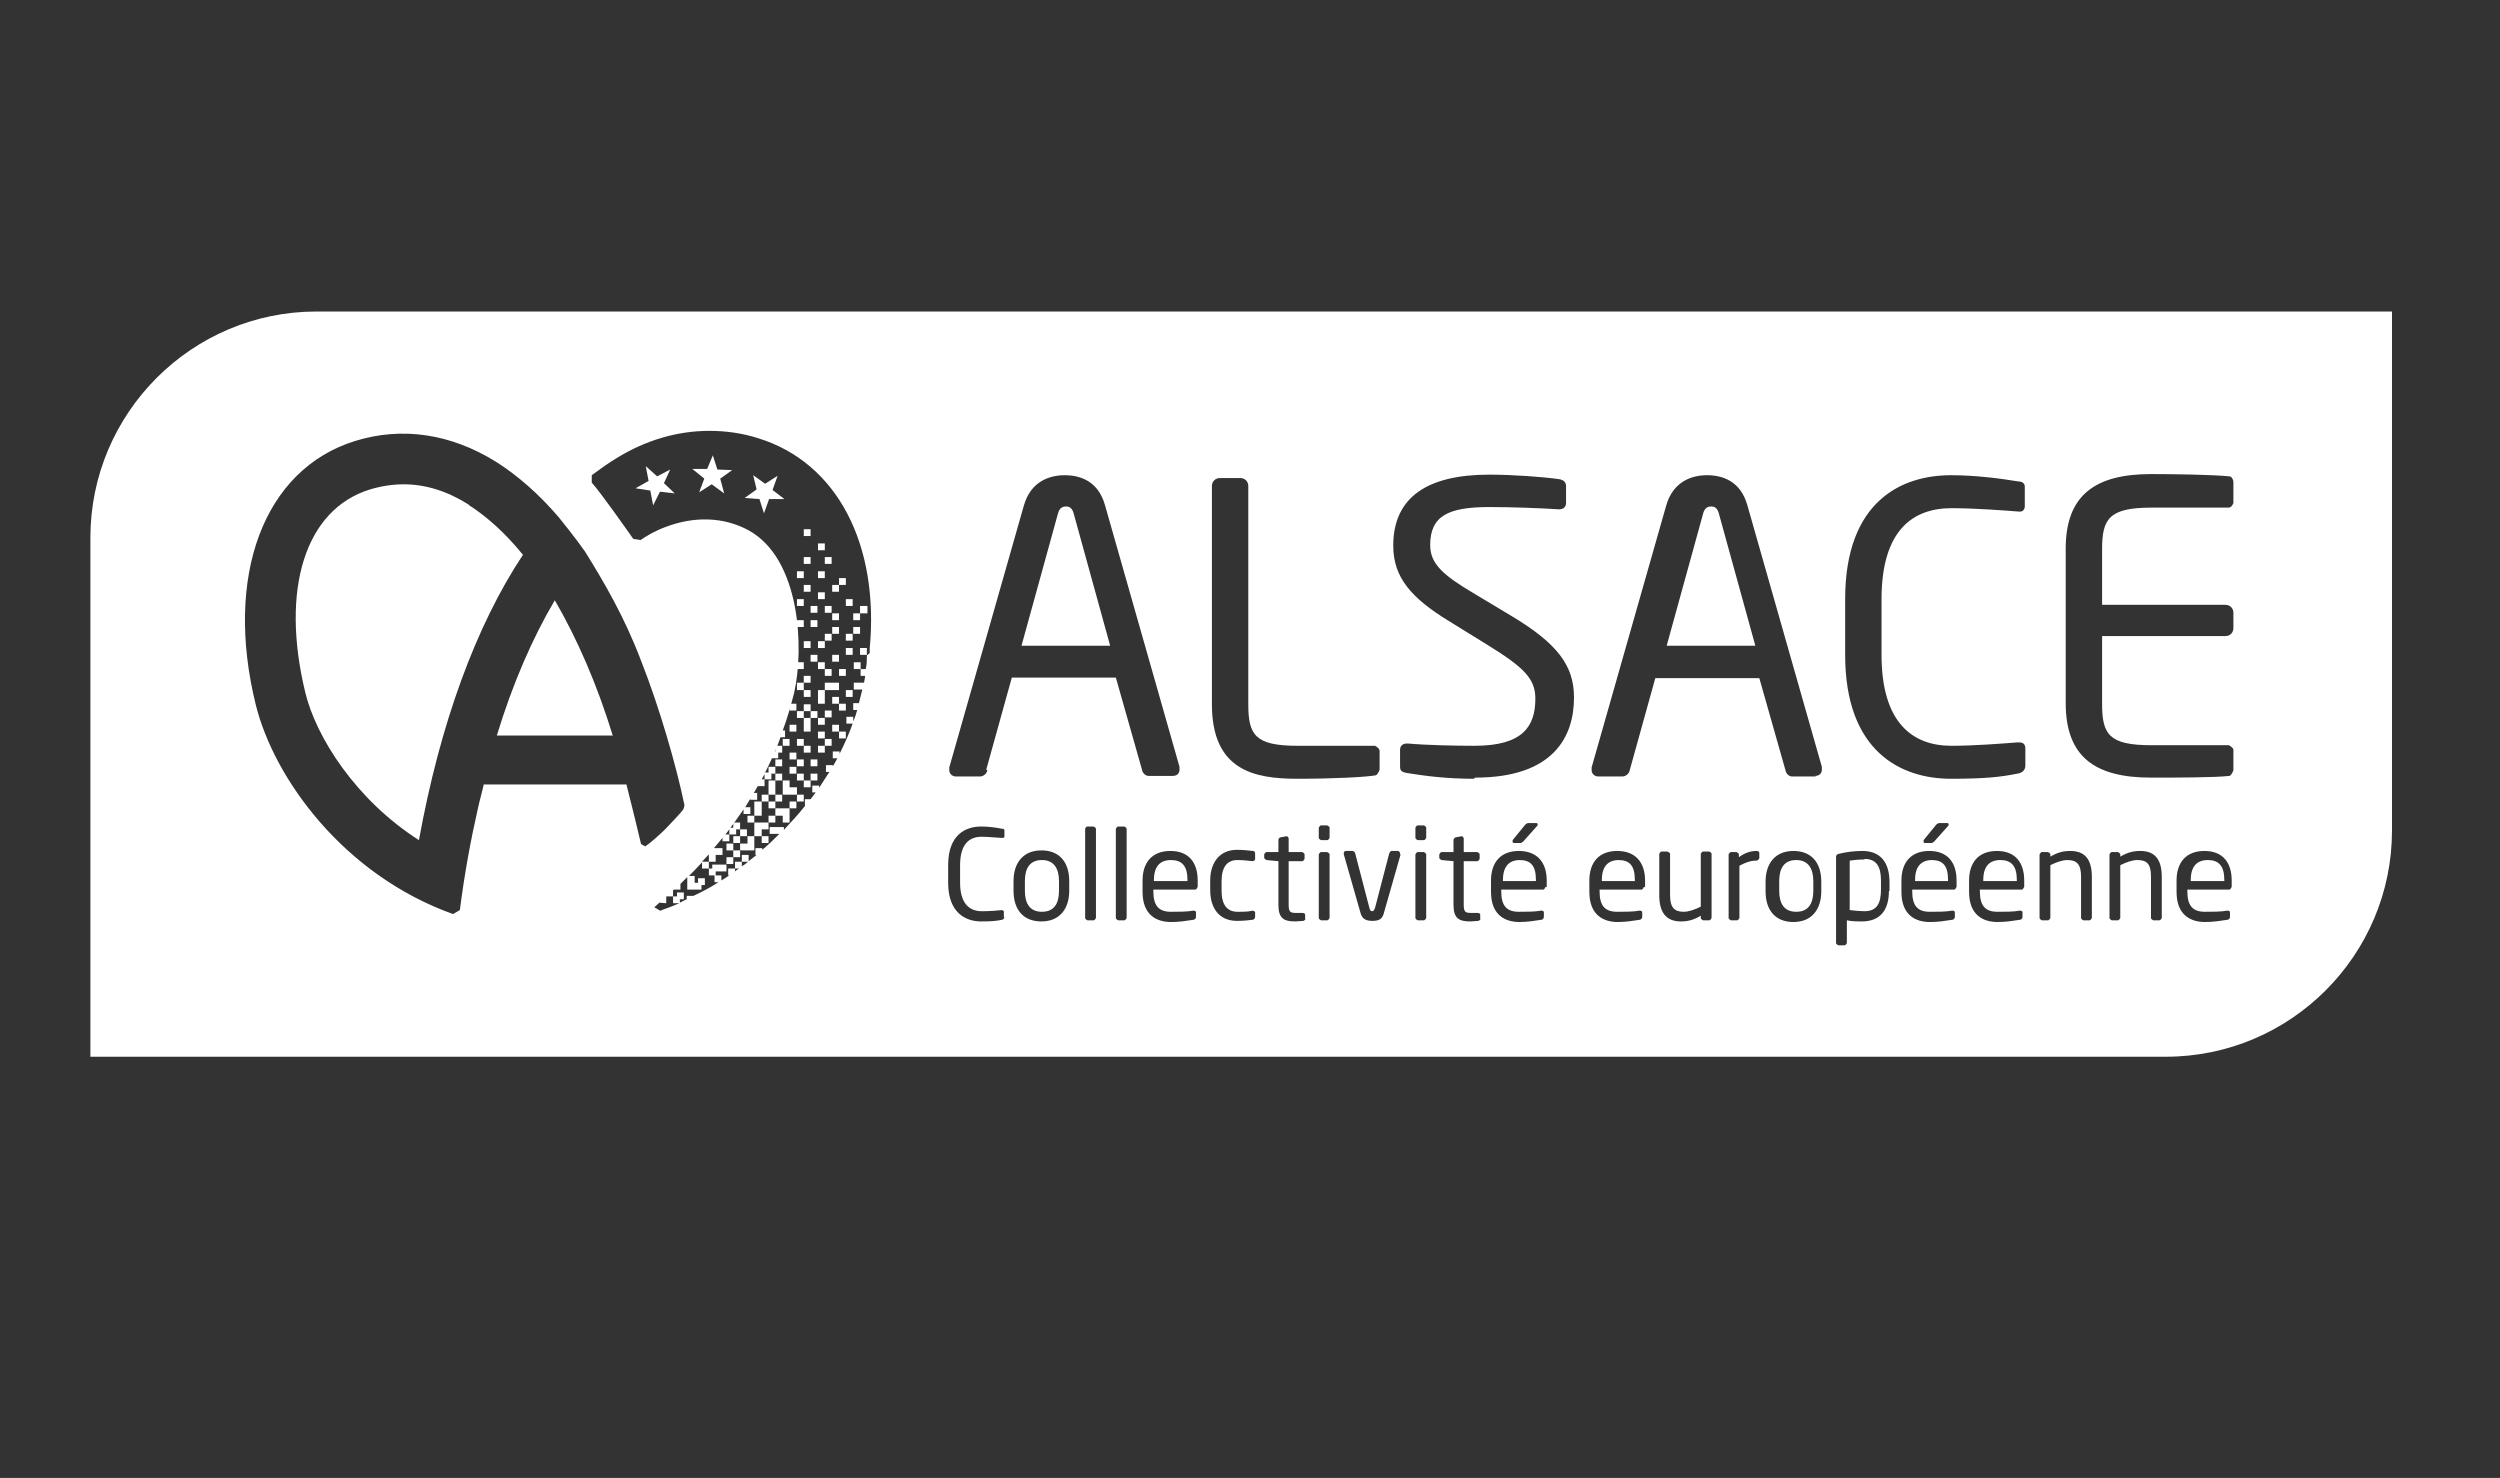 <?xml version="1.0" encoding="UTF-8"?>
<svg id="Layer_1" data-name="Layer 1" xmlns="http://www.w3.org/2000/svg" viewBox="0 0 43.98 26">
  <rect x="0" y="0" width="43.98" height="26" fill="#333333" stroke="none"/>
  <defs>
    <style>
      .cls-1 {
        fill: #fff;
        stroke-width: 0px;
      }
    </style>
  </defs>
  <polygon class="cls-1" points="14.88 12.5 14.88 12.38 14.76 12.38 14.76 12.26 14.64 12.26 14.64 12.38 14.76 12.38 14.76 12.5 14.88 12.5"/>
  <polygon class="cls-1" points="14.64 12.01 14.55 12.01 14.51 12.01 14.51 12.14 14.55 12.14 14.64 12.14 14.73 12.14 14.76 12.14 14.76 12.01 14.73 12.01 14.64 12.01"/>
  <polygon class="cls-1" points="14.39 12.19 14.39 12.26 14.39 12.31 14.39 12.38 14.51 12.38 14.51 12.31 14.51 12.26 14.51 12.19 14.51 12.14 14.39 12.14 14.39 12.19"/>
  <rect class="cls-1" x="14.14" y="10.29" width=".12" height=".12"/>
  <rect class="cls-1" x="14.14" y="11.28" width=".12" height=".12"/>
  <rect class="cls-1" x="14.26" y="11.52" width=".12" height=".12"/>
  <rect class="cls-1" x="14.51" y="11.77" width=".12" height=".12"/>
  <rect class="cls-1" x="14.26" y="10.91" width=".12" height=".12"/>
  <path class="cls-1" d="m15.13,11.4v.12h.12s0-.06,0-.08v-.04h-.12Z"/>
  <polygon class="cls-1" points="11.79 8.26 11.56 8.38 11.36 8.2 11.41 8.46 11.18 8.59 11.44 8.63 11.49 8.89 11.61 8.65 11.87 8.68 11.68 8.5 11.79 8.26"/>
  <rect class="cls-1" x="14.88" y="12.14" width=".12" height=".12"/>
  <rect class="cls-1" x="14.26" y="13.61" width=".12" height=".12"/>
  <rect class="cls-1" x="14.76" y="10.17" width=".12" height=".12"/>
  <rect class="cls-1" x="14.64" y="10.29" width=".12" height=".12"/>
  <polygon class="cls-1" points="12.62 8.26 12.54 8.01 12.44 8.25 12.18 8.25 12.39 8.42 12.3 8.66 12.52 8.52 12.74 8.68 12.67 8.42 12.88 8.27 12.62 8.26"/>
  <polygon class="cls-1" points="13.68 8.37 13.46 8.51 13.25 8.36 13.31 8.61 13.1 8.76 13.36 8.78 13.44 9.03 13.53 8.78 13.8 8.78 13.59 8.62 13.68 8.37"/>
  <rect class="cls-1" x="14.64" y="11.03" width=".12" height=".12"/>
  <rect class="cls-1" x="14.26" y="10.66" width=".12" height=".12"/>
  <rect class="cls-1" x="14.39" y="10.42" width=".12" height=".12"/>
  <rect class="cls-1" x="14.39" y="9.56" width=".12" height=".12"/>
  <rect class="cls-1" x="14.14" y="9.31" width=".12" height=".12"/>
  <rect class="cls-1" x="14.39" y="10.05" width=".12" height=".12"/>
  <rect class="cls-1" x="14.02" y="10.54" width=".12" height=".12"/>
  <rect class="cls-1" x="14.14" y="9.8" width=".12" height=".12"/>
  <rect class="cls-1" x="14.02" y="10.05" width=".12" height=".12"/>
  <rect class="cls-1" x="14.51" y="9.8" width=".12" height=".12"/>
  <rect class="cls-1" x="14.39" y="11.65" width=".12" height=".12"/>
  <rect class="cls-1" x="14.39" y="11.28" width=".12" height=".12"/>
  <rect class="cls-1" x="14.64" y="11.52" width=".12" height=".12"/>
  <rect class="cls-1" x="14.51" y="11.15" width=".12" height=".12"/>
  <rect class="cls-1" x="14.64" y="10.79" width=".12" height=".12"/>
  <rect class="cls-1" x="14.51" y="10.66" width=".12" height=".12"/>
  <rect class="cls-1" x="14.14" y="13.73" width=".12" height=".12"/>
  <rect class="cls-1" x="13.89" y="13.24" width=".12" height=".12"/>
  <polygon class="cls-1" points="13.64 14.22 13.64 14.35 13.68 14.35 13.77 14.35 13.77 14.47 13.89 14.47 13.89 14.35 13.89 14.22 13.77 14.22 13.64 14.22"/>
  <rect class="cls-1" x="13.64" y="13.98" width=".12" height=".12"/>
  <polygon class="cls-1" points="13.52 13.98 13.64 13.98 13.64 13.85 13.64 13.73 13.52 13.73 13.52 13.85 13.52 13.98"/>
  <rect class="cls-1" x="13.52" y="14.1" width=".12" height=".12"/>
  <rect class="cls-1" x="13.4" y="13.98" width=".12" height=".12"/>
  <rect class="cls-1" x="13.89" y="14.1" width=".12" height=".12"/>
  <rect class="cls-1" x="13.64" y="13.61" width=".12" height=".12"/>
  <polygon class="cls-1" points="13.77 13.98 13.89 13.98 14.02 13.98 14.02 13.85 13.89 13.85 13.89 13.73 13.77 13.73 13.77 13.85 13.77 13.98"/>
  <rect class="cls-1" x="13.52" y="14.35" width=".12" height=".12"/>
  <path class="cls-1" d="m8.74,12.94h2.04c-.28-.91-.63-1.71-1.02-2.38-.39.66-.74,1.46-1.02,2.38Z"/>
  <path class="cls-1" d="m8.25,8.88c-.38-.24-.76-.36-1.15-.36-.19,0-.39.03-.59.09-1.14.35-1.58,1.75-1.14,3.57.19.79.89,1.89,2,2.6.37-2.04,1-3.77,1.83-5.02-.31-.38-.63-.67-.96-.88Z"/>
  <rect class="cls-1" x="13.77" y="13" width=".12" height=".12"/>
  <rect class="cls-1" x="13.52" y="13.49" width=".12" height=".12"/>
  <rect class="cls-1" x="13.02" y="14.59" width=".12" height=".12"/>
  <rect class="cls-1" x="13.64" y="13.12" width=".12" height=".12"/>
  <rect class="cls-1" x="13.64" y="13.36" width=".12" height=".12"/>
  <rect class="cls-1" x="14.02" y="10.91" width=".12" height=".12"/>
  <rect class="cls-1" x="14.02" y="13.98" width=".12" height=".12"/>
  <polygon class="cls-1" points="13.4 14.47 13.27 14.47 13.27 14.59 13.27 14.71 13.4 14.71 13.4 14.59 13.52 14.59 13.52 14.47 13.4 14.47"/>
  <rect class="cls-1" x="13.4" y="14.71" width=".12" height=".12"/>
  <rect class="cls-1" x="14.02" y="13.36" width=".12" height=".12"/>
  <polygon class="cls-1" points="13.27 14.84 13.27 14.78 13.27 14.71 13.15 14.71 13.15 14.78 13.15 14.84 13.02 14.84 13.02 14.96 13.15 14.96 13.27 14.96 13.27 14.9 13.27 14.84"/>
  <polygon class="cls-1" points="13.27 14.35 13.4 14.35 13.4 14.22 13.4 14.1 13.27 14.1 13.27 14.22 13.27 14.35"/>
  <rect class="cls-1" x="14.02" y="13.61" width=".12" height=".12"/>
  <rect class="cls-1" x="13.89" y="13.49" width=".12" height=".12"/>
  <rect class="cls-1" x="12.9" y="14.47" width=".12" height=".12"/>
  <polygon class="cls-1" points="12.9 14.96 12.9 14.84 12.78 14.84 12.78 14.96 12.9 14.96 12.9 15.08 13.02 15.08 13.02 14.96 12.9 14.96"/>
  <rect class="cls-1" x="13.15" y="14.35" width=".12" height=".12"/>
  <rect class="cls-1" x="12.9" y="14.71" width=".12" height=".12"/>
  <rect class="cls-1" x="11.91" y="15.7" width=".12" height=".12"/>
  <rect class="cls-1" x="12.78" y="15.08" width=".12" height=".12"/>
  <rect class="cls-1" x="12.28" y="15.45" width=".12" height=".12"/>
  <polygon class="cls-1" points="12.65 15.21 12.53 15.21 12.53 15.33 12.65 15.33 12.78 15.33 12.78 15.21 12.65 15.21"/>
  <path class="cls-1" d="m18.33,15.13c-.21,0-.3.14-.3.37v.17c0,.23.09.37.3.37s.3-.14.3-.37v-.17c0-.22-.09-.37-.3-.37Z"/>
  <polygon class="cls-1" points="15.13 10.79 15.01 10.79 15.01 10.91 15.13 10.91 15.13 10.79 15.26 10.79 15.26 10.66 15.13 10.66 15.13 10.79"/>
  <path class="cls-1" d="m31.6,15.13c-.21,0-.3.14-.3.37v.17c0,.23.09.37.3.37s.3-.14.3-.37v-.17c0-.22-.09-.37-.3-.37Z"/>
  <path class="cls-1" d="m28.48,15.13c-.19,0-.3.11-.3.35v.02h.58v-.02c0-.25-.09-.35-.29-.35Z"/>
  <path class="cls-1" d="m18.75,8.91c-.08,0-.12.05-.14.13l-.64,2.32h1.56l-.64-2.32c-.02-.08-.06-.13-.13-.13Z"/>
  <rect class="cls-1" x="14.88" y="11.4" width=".12" height=".12"/>
  <rect class="cls-1" x="14.88" y="10.54" width=".12" height=".12"/>
  <rect class="cls-1" x="15.01" y="11.03" width=".12" height=".12"/>
  <rect class="cls-1" x="14.88" y="11.15" width=".12" height=".12"/>
  <path class="cls-1" d="m35.19,15.13c-.19,0-.3.11-.3.35v.02h.59v-.02c0-.25-.1-.35-.29-.35Z"/>
  <path class="cls-1" d="m26.74,15.13c-.19,0-.3.11-.3.35v.02h.58v-.02c0-.25-.09-.35-.29-.35Z"/>
  <path class="cls-1" d="m33.99,15.13c-.19,0-.3.11-.3.35v.02h.58v-.02c0-.25-.09-.35-.29-.35Z"/>
  <rect class="cls-1" x="14.02" y="11.65" width=".12" height=".12"/>
  <path class="cls-1" d="m32.8,15.12c-.09,0-.2.01-.26.02v.87c.07.01.19.02.26.02.22,0,.29-.14.29-.38v-.16c0-.23-.07-.38-.29-.38Z"/>
  <path class="cls-1" d="m20.6,15.13c-.19,0-.3.11-.3.35v.02h.59v-.02c0-.25-.1-.35-.29-.35Z"/>
  <path class="cls-1" d="m30.1,8.91c-.08,0-.12.05-.14.13l-.64,2.32h1.56l-.64-2.32c-.02-.08-.06-.13-.13-.13Z"/>
  <path class="cls-1" d="m38.84,15.13c-.19,0-.3.11-.3.35v.02h.59v-.02c0-.25-.1-.35-.29-.35Z"/>
  <path class="cls-1" d="m5.57,5.48c-2.2,0-3.98,1.79-3.98,3.98v9.13h36.51c2.2,0,3.98-1.79,3.98-3.98V5.48H5.57Zm15.75,3.07c0-.08.06-.14.14-.14h.36c.08,0,.14.06.14.14v3.84c0,.54.12.73.87.73h1.36s.08.04.08.09v.33s-.03.09-.07.1c-.18.03-.71.06-1.38.06-.76,0-1.5-.15-1.5-1.31v-3.84Zm-10.04,6.31c-.02-.09-.1-.41-.12-.5-.03-.12-.11-.44-.14-.56h-2.51c-.03.14-.07.27-.1.41h0c-.13.57-.24,1.17-.32,1.8l-.12.07c-1.93-.69-3.15-2.39-3.47-3.68-.56-2.27.14-4.14,1.74-4.64.83-.26,1.69-.13,2.48.36.38.24.76.57,1.11.98,0,0,.3.37.46.6h0c.33.53.7,1.16.99,1.93.32.81.62,1.85.76,2.53,0,.03-.01.05-.02.08-.07.09-.14.16-.31.34-.1.1-.28.26-.36.31l-.07-.04Zm3.97-3.33h0c0,.08,0,.16-.02.24h-.09v-.12h-.12v.12h.12v.12h.08s-.01.08-.02.12h-.18v.12h.15c-.02.08-.04.16-.06.24h-.1v.12h.07c-.02.07-.04.14-.07.2v-.08h-.12v.12h.11c-.06.17-.14.35-.23.53v-.04h-.12v.12h.08s-.05.1-.08.14v-.02h-.12v.12h.06c-.06.09-.12.19-.18.28v-.04h-.12v.12h.06s-.06.08-.09.12h-.1v.12c-.11.14-.24.28-.37.42v-.05h-.25v.12h.17c-.09.09-.19.19-.3.28v-.03h-.12v.12h.02s-.09.07-.14.11v-.11h-.12v.12h.11s-.07.06-.11.08v-.08h-.12v.12h.07s-.05.03-.07.05v-.05h-.12v.12h.02s-.09.06-.14.09v-.09h-.12v.12h.07c-.14.09-.29.17-.44.24h-.12v.06s-.08.04-.12.06v-.11h-.12v.12h.11c-.09.04-.19.08-.28.11-.04.02-.06.02-.06.02l-.1-.06s.06-.05.09-.08h0s.12.01.12.01v-.12s0,0,0,0h.12v-.11s.01,0,.02-.01h.11v-.1s.08-.08.12-.12v.22h.25v-.12h-.12v-.12h-.1c.07-.07.15-.15.23-.24v.11h.12v.12h.12v-.12h-.12v-.12h-.12s.08-.09.12-.13h0v.13h.12v-.12h.12v-.12h-.15c.05-.06.1-.12.15-.18v.06h.12v-.12h-.07s.05-.06.07-.09v.09h.12v-.12h-.1c.08-.1.15-.21.23-.32v.08h.12v-.12h-.09s.06-.1.09-.15v.02h.12v-.12h-.06s.05-.08.07-.12h.12v-.12h-.05s.03-.06.05-.09v.09h.12v-.12h-.11c.04-.08.08-.16.12-.25h.11v-.12h-.06c.04-.08.07-.16.1-.25h.08v-.12h-.04c.08-.21.14-.43.2-.66.18-.79.11-2.36-.8-2.86-.44-.24-.96-.25-1.46-.06-.19.07-.34.16-.44.23l-.13-.02c-.14-.2-.57-.81-.73-.99v-.13c.16-.12.29-.21.42-.29.53-.33,1.09-.49,1.65-.49.29,0,.58.04.86.13,1.39.43,2.13,1.87,1.96,3.7v.08Zm2.42,4.61s-.02.04-.04.04c-.09.02-.18.03-.37.03-.27,0-.58-.15-.58-.68v-.31c0-.54.31-.68.58-.68.14,0,.27.02.37.04.02,0,.04,0,.04.03v.11s0,.02-.03.02h0c-.08,0-.24-.02-.37-.02-.22,0-.38.13-.38.5v.31c0,.37.17.5.38.5.13,0,.28-.01.36-.02h0s.03.01.03.03v.09Zm-.3-2.59c-.01.06-.07.11-.13.11h-.42c-.07,0-.12-.05-.12-.11,0-.01,0-.03,0-.05l1.31-4.6c.12-.43.45-.54.72-.54s.59.1.71.53l1.31,4.6s0,.04,0,.05c0,.06-.04.11-.12.11h-.42c-.06,0-.11-.05-.12-.11l-.46-1.62h-1.83l-.45,1.62Zm1.44,2.12c0,.32-.17.54-.49.54s-.49-.21-.49-.54v-.17c0-.32.17-.54.49-.54s.49.21.49.54v.17Zm.47.48s-.02.04-.04.04h-.11s-.04-.02-.04-.04v-1.57s.01-.04.04-.04h.11s.04.02.04.04v1.57Zm.54,0s-.02.04-.04.04h-.11s-.04-.02-.04-.04v-1.57s.02-.04.04-.04h.11s.04.02.04.04v1.57Zm1.25-.55s-.02.05-.04.05h-.74v.03c0,.26.1.36.31.36.13,0,.29,0,.39-.02h.01s.04,0,.04.03v.08s0,.04-.04.05c-.13.02-.25.04-.4.04-.25,0-.5-.12-.5-.53v-.2c0-.32.17-.52.49-.52s.48.2.48.52v.12Zm1.01-.48s-.02.03-.04.03h0c-.1-.01-.17-.02-.27-.02-.18,0-.28.12-.28.37v.17c0,.25.1.37.28.37.11,0,.18,0,.27-.02h0s.04.01.04.03v.08s0,.04-.04.05c-.07.01-.17.02-.28.02-.3,0-.47-.21-.47-.54v-.17c0-.32.17-.54.47-.54.1,0,.2.01.28.02.03,0,.04.02.04.05v.08Zm.89,1.04s-.01.03-.04.04c-.04,0-.1.01-.14.01-.2,0-.3-.05-.3-.29v-.77l-.21-.02s-.04-.02-.04-.04v-.06s.02-.04.04-.04h.21v-.22s.01-.04.04-.04l.11-.02h0s.03.02.03.04v.24h.24s.04.02.04.04v.08s-.02.04-.04.04h-.24v.77c0,.12.03.14.12.14h.12s.05,0,.05.03v.08Zm.42-.01s-.02.04-.04.04h-.11s-.04-.02-.04-.04v-1.12s.02-.04.04-.04h.11s.04.02.04.04v1.12Zm0-1.41s-.02.04-.04.04h-.11s-.04-.02-.04-.04v-.18s.02-.04.04-.04h.11s.04.02.04.04v.18Zm1.25.29l-.3,1.05c-.03.1-.1.12-.2.12s-.17-.03-.2-.12l-.3-1.05s0-.01,0-.02c0-.02.01-.04.04-.04h.12s.03.01.04.04l.25.96c.01.05.03.06.05.06.02,0,.03-.01.05-.06l.25-.96s.02-.04.04-.04h.12s.03.02.03.04c0,0,0,0,0,.02Zm.45,1.12s-.02.04-.04.04h-.11s-.04-.02-.04-.04v-1.12s.02-.04.04-.04h.11s.04.02.04.04v1.12Zm0-1.41s-.02.04-.04.04h-.11s-.04-.02-.04-.04v-.18s.02-.04.04-.04h.11s.04.02.04.04v.18Zm.96,1.42s-.01.03-.04.04c-.04,0-.1.01-.14.01-.2,0-.3-.05-.3-.29v-.77l-.21-.02s-.04-.02-.04-.04v-.06s.02-.04.04-.04h.21v-.22s.02-.04.04-.04l.11-.02h0s.03.02.03.04v.24h.24s.04.02.04.04v.08s-.02.04-.04.04h-.24v.77c0,.12.03.14.12.14h.12s.05,0,.05.03v.08Zm1.14-.56s-.02.05-.04.05h-.74v.03c0,.26.1.36.31.36.13,0,.29,0,.39-.02h.01s.04,0,.04.03v.08s0,.04-.04.05c-.13.02-.25.04-.39.04-.25,0-.5-.12-.5-.53v-.2c0-.32.17-.52.49-.52s.49.2.49.52v.12Zm-.58-.8s0-.02,0-.02l.22-.27s.03-.03.05-.03h.15s.02,0,.02.02c0,0,0,.01,0,.02l-.25.28s-.03.03-.05.03h-.12s-.02,0-.02-.02Zm-.68-1.1c-.49,0-.86-.05-1.17-.1-.12-.02-.13-.05-.13-.13v-.28c0-.08.06-.11.12-.11h.02c.33.03.84.04,1.17.04.85,0,1.07-.34,1.07-.83,0-.35-.2-.55-.85-.95l-.68-.42c-.65-.4-.97-.76-.97-1.32,0-.86.61-1.25,1.69-1.25.42,0,.96.04,1.23.08.07.01.12.05.12.12v.3c0,.07-.05.11-.12.11h-.01c-.31-.02-.8-.04-1.22-.04-.73,0-1.04.16-1.04.67,0,.33.23.53.77.85l.65.39c.82.49,1.11.88,1.11,1.44,0,.68-.35,1.41-1.74,1.41Zm2.99,1.9s-.02.05-.04.05h-.74v.03c0,.26.1.36.31.36.13,0,.29,0,.39-.02h.01s.04,0,.04.03v.08s0,.04-.04.05c-.13.02-.25.04-.39.04-.25,0-.5-.12-.5-.53v-.2c0-.32.17-.52.49-.52s.49.2.49.52v.12Zm1.19.55s-.02.04-.04.04h-.11s-.04-.02-.04-.04v-.04c-.12.07-.22.1-.35.1-.26,0-.38-.16-.38-.46v-.73s.02-.04.04-.04h.1s.05.02.05.04v.73c0,.22.08.29.24.29.09,0,.2-.04.3-.09v-.93s.02-.04.04-.04h.11s.04.02.04.04v1.12Zm.84-1.05s-.02.04-.05.04c-.1,0-.19.03-.3.09v.92s-.02.04-.04.04h-.11s-.04-.02-.04-.04v-1.12s.02-.04.04-.04h.1s.04.02.04.04v.05c.11-.08.21-.11.31-.11.03,0,.05.01.05.04v.09Zm1.09.58c0,.32-.17.54-.49.54s-.49-.21-.49-.54v-.17c0-.32.17-.54.49-.54s.49.21.49.54v.17Zm-.09-2.02h-.42c-.06,0-.11-.05-.12-.11l-.46-1.62h-1.83l-.45,1.62c-.01.06-.07.11-.13.11h-.42c-.07,0-.12-.05-.12-.11,0-.01,0-.03,0-.05l1.31-4.6c.12-.43.45-.54.72-.54s.59.1.71.53l1.31,4.6s0,.04,0,.05c0,.06-.04.11-.12.11Zm1.28,2.01c0,.35-.16.54-.48.54-.07,0-.17,0-.26-.02v.4s-.02.04-.04.04h-.11s-.04-.02-.04-.04v-1.52s0-.04.05-.05c.12-.03.27-.05.41-.05.33,0,.48.21.48.55v.16Zm1.19-.07s-.02.05-.04.05h-.74v.03c0,.26.1.36.31.36.13,0,.29,0,.39-.02h.01s.04,0,.04.03v.08s0,.04-.04.05c-.13.02-.25.04-.4.04-.25,0-.5-.12-.5-.53v-.2c0-.32.17-.52.49-.52s.48.2.48.52v.12Zm-.58-.8s0-.02,0-.02l.22-.27s.03-.03.05-.03h.15s.02,0,.02.02c0,0,0,.01,0,.02l-.25.28s-.03.03-.05.03h-.12s-.02,0-.02-.02Zm1.77.8s-.02.05-.04.05h-.74v.03c0,.26.1.36.31.36.13,0,.29,0,.39-.02h.01s.04,0,.04.03v.08s0,.04-.04.05c-.13.02-.25.04-.4.04-.25,0-.5-.12-.5-.53v-.2c0-.32.17-.52.49-.52s.48.2.48.52v.12Zm.02-2.13c0,.08-.06.13-.14.14-.3.06-.57.09-1.17.09-.87,0-1.86-.47-1.86-2.18v-.98c0-1.73,1-2.18,1.86-2.18.45,0,.88.06,1.19.11.06,0,.11.03.11.09v.36s-.01.08-.08.08h-.02c-.25-.02-.78-.06-1.19-.06-.69,0-1.23.4-1.23,1.6v.98c0,1.19.54,1.6,1.23,1.6.4,0,.91-.04,1.16-.06h.03c.08,0,.11.04.11.11v.29Zm1.17,2.68s-.02.04-.04.04h-.11s-.04-.02-.04-.04v-.73c0-.22-.08-.29-.24-.29-.09,0-.2.04-.3.09v.93s-.02.04-.04.04h-.11s-.04-.02-.04-.04v-1.12s.02-.04.04-.04h.11s.04.02.04.04v.04c.12-.07.22-.1.35-.1.27,0,.38.16.38.46v.73Zm1.23,0s-.02.04-.04.04h-.11s-.04-.02-.04-.04v-.73c0-.22-.07-.29-.24-.29-.09,0-.2.04-.3.09v.93s-.02.04-.04.04h-.11s-.04-.02-.04-.04v-1.12s.02-.04.04-.04h.11s.04.02.04.04v.04c.12-.07.22-.1.35-.1.27,0,.38.16.38.46v.73Zm1.23-.55s-.02.05-.04.05h-.74v.03c0,.26.1.36.31.36.13,0,.29,0,.39-.02h.01s.04,0,.04.03v.08s0,.04-.04.05c-.13.02-.25.04-.4.04-.25,0-.5-.12-.5-.53v-.2c0-.32.17-.52.49-.52s.48.2.48.52v.12Zm.03-6.75s-.03.08-.08.08h-1.36c-.75,0-.87.2-.87.73v.98h2.17c.08,0,.14.06.14.14v.27c0,.08-.06.14-.14.14h-2.17v1.19c0,.54.12.73.87.73h1.36s.08.04.08.08v.36s-.03.09-.07.1c-.27.03-.96.03-1.38.03-.99,0-1.5-.37-1.5-1.31v-2.72c0-.94.52-1.31,1.5-1.31.42,0,1.08.01,1.38.04.04,0,.07.06.07.1v.35Z"/>
  <path class="cls-1" d="m14.14,12.63v.24h.12v-.24h.12v-.12h-.12v-.12h-.12v.12h-.12v.12h.12Zm0-.12h.12v.12h-.12v-.12Z"/>
  <rect class="cls-1" x="14.39" y="12.63" width=".12" height=".12"/>
  <rect class="cls-1" x="14.02" y="13" width=".12" height=".12"/>
  <rect class="cls-1" x="13.89" y="12.75" width=".12" height=".12"/>
  <rect class="cls-1" x="14.51" y="12.5" width=".12" height=".12"/>
  <rect class="cls-1" x="14.14" y="11.89" width=".12" height=".12"/>
  <rect class="cls-1" x="13.89" y="12.38" width=".12" height=".12"/>
  <polygon class="cls-1" points="14.14 12.26 14.26 12.26 14.26 12.14 14.14 12.14 14.14 12.01 14.02 12.01 14.02 12.14 14.14 12.14 14.14 12.26"/>
  <rect class="cls-1" x="14.76" y="12.87" width=".12" height=".12"/>
  <rect class="cls-1" x="14.14" y="13.12" width=".12" height=".12"/>
  <rect class="cls-1" x="14.39" y="13.12" width=".12" height=".12"/>
  <rect class="cls-1" x="14.39" y="12.87" width=".12" height=".12"/>
  <rect class="cls-1" x="14.76" y="11.77" width=".12" height=".12"/>
  <rect class="cls-1" x="14.64" y="12.75" width=".12" height=".12"/>
  <rect class="cls-1" x="14.51" y="13" width=".12" height=".12"/>
  <rect class="cls-1" x="14.26" y="13.36" width=".12" height=".12"/>
</svg>